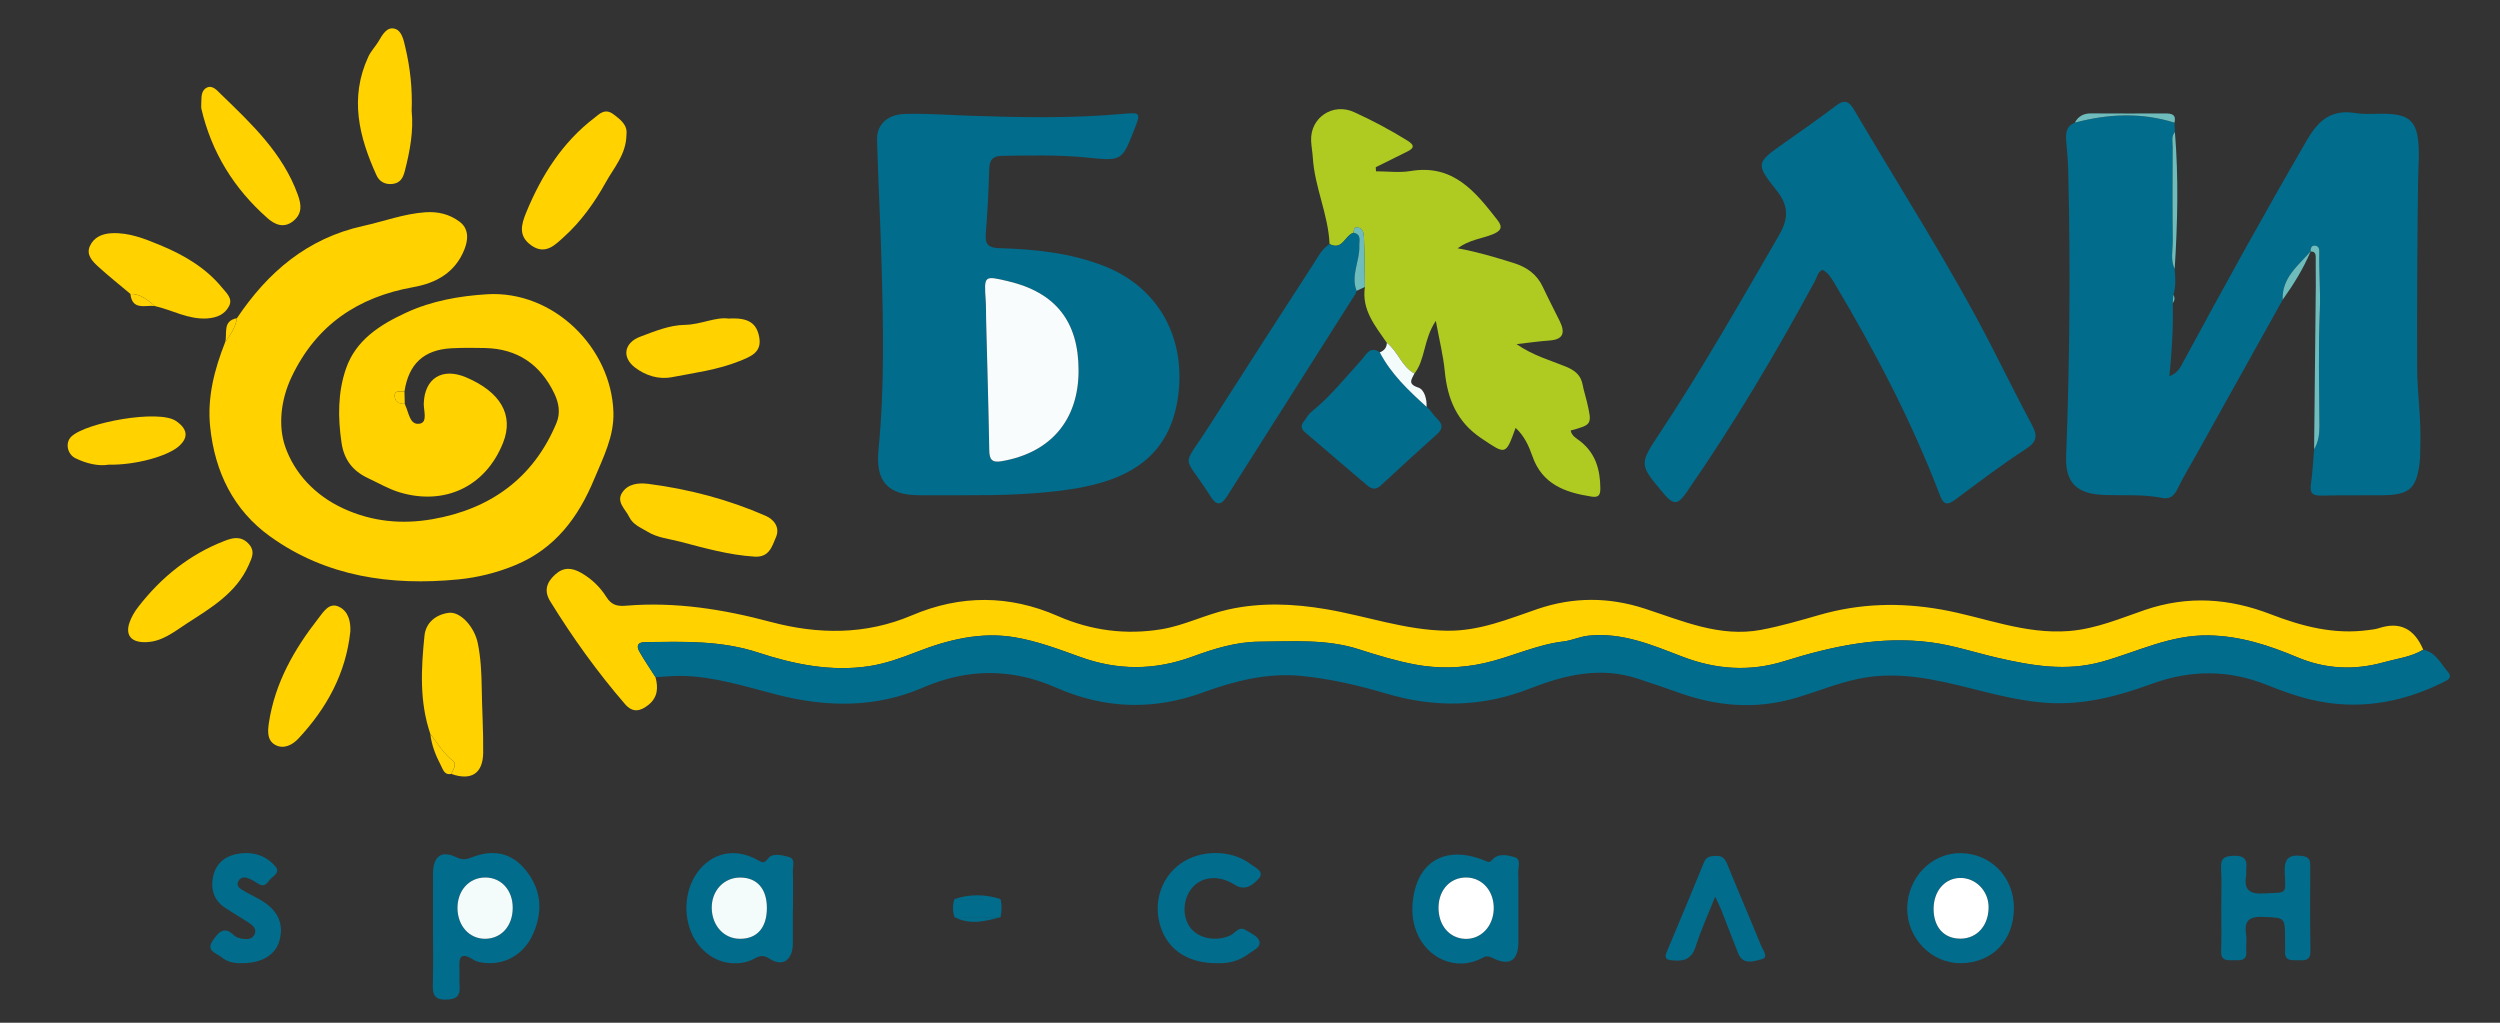 <?xml version="1.0" encoding="UTF-8"?> <!-- Generator: Adobe Illustrator 25.2.3, SVG Export Plug-In . SVG Version: 6.00 Build 0) --> <svg xmlns="http://www.w3.org/2000/svg" xmlns:xlink="http://www.w3.org/1999/xlink" id="Layer_1" x="0px" y="0px" viewBox="0 0 544.93 222.93" style="enable-background:new 0 0 544.93 222.93;" xml:space="preserve"><rect x="0" y="0" width="544.93" height="222.93" fill="#333333" stroke="none"/> <style type="text/css"> .st0{fill:#016C8C;} .st1{fill:#FFD200;} .st2{fill:#AFCB22;} .st3{fill:#6EBCBC;} .st4{fill:#F4FBFB;} .st5{fill:#F9FCFC;} .st6{fill:#FFFFFF;} </style> <g> <path class="st0" d="M474.02,58.63c0.15,1.89,0.29,3.78-0.27,5.64c-0.05,0.61-0.1,1.22-0.15,1.83c0.14,5.18-0.18,10.34-0.73,15.92 c1.95-0.78,2.47-2.12,3.13-3.33c8.75-16.19,17.63-32.3,26.88-48.21c2.51-4.31,5.33-6.68,10.53-5.84c3.04,0.49,6.19-0.17,9.28,0.42 c2.53,0.48,3.79,1.97,4.23,4.44c0.59,3.32,0.19,6.62,0.15,9.94c-0.17,13.53-0.25,27.07-0.2,40.6c0.02,5.76,0.93,11.49,0.69,17.27 c-0.05,1.11,0.01,2.23-0.12,3.32c-0.7,5.89-2.19,7.25-8.11,7.32c-4.44,0.05-8.88-0.03-13.32,0.08c-1.89,0.05-2.6-0.5-2.3-2.48 c0.37-2.51,0.48-5.07,0.7-7.6c0.94-1.57,1.17-3.27,1.16-5.08c-0.03-8.42-0.26-16.85,0.09-25.25c0.18-4.18-0.22-8.31-0.12-12.46 c0.02-0.66,0.01-1.45-0.82-1.59c-0.9-0.16-1.07,0.54-1.09,1.26c0,0,0.03-0.04,0.03-0.04c-2.72,3.13-6.31,5.75-6.11,10.57 c-6.26,11.22-12.51,22.45-18.77,33.67c-1.4,2.52-2.92,4.98-4.17,7.57c-0.74,1.53-1.64,2.27-3.34,1.93 c-4.17-0.83-8.41-0.48-12.61-0.64c-5.96-0.22-8.52-2.62-8.3-8.49c0.79-20.63,0.95-41.25,0.47-61.89c-0.05-2.21-0.24-4.42-0.44-6.63 c-0.16-1.77-0.07-3.36,1.87-4.14c7.24-1.93,14.48-2.28,21.72,0.01c0.03,0.68,0.06,1.36,0.09,2.04c-0.83,0.95-0.49,2.1-0.49,3.17 c-0.03,6.83-0.07,13.67,0.02,20.5C473.62,54.51,473.06,56.63,474.02,58.63z"></path> <path class="st1" d="M51.64,69.36c6.74-10.05,15.34-17.43,27.56-20.12c4.49-0.99,8.82-2.64,13.49-2.97 c2.82-0.2,5.32,0.44,7.47,2.04c2.08,1.55,1.92,3.92,1.06,6.08c-1.99,4.98-6.06,7.29-11.1,8.19c-12.09,2.16-21.18,8.24-26.57,19.6 c-2.37,5-2.94,10.66-1.39,15.15c2,5.79,6.47,10.64,12.67,13.5c6.34,2.93,12.89,3.48,19.42,2.34c12.55-2.18,22.01-8.88,27.05-20.98 c0.91-2.18,0.5-4.41-0.48-6.44c-3.02-6.28-7.99-9.72-15.05-9.89c-2.44-0.06-4.89-0.07-7.32,0.05c-6.06,0.31-9.36,3.39-10.29,9.42 c-0.77,0.19-2.07-0.45-2.13,0.84c-0.06,1.23,0.85,1.96,2.2,1.84c0.04,0.11,0.06,0.22,0.11,0.32c0.79,1.61,0.96,4.4,3.14,4.02 c1.8-0.31,0.84-2.87,0.89-4.41c0.19-5.51,4.04-7.91,9.28-5.67c7.35,3.14,10.45,8.12,8,14.26c-3.88,9.72-12.91,13.69-22.56,10.78 c-2.41-0.73-4.57-2.02-6.83-3.07c-3.45-1.6-5.29-4.12-5.82-7.77c-0.8-5.45-0.82-10.93,0.98-16.13c2.16-6.26,7.45-9.58,13.13-12.2 c5.56-2.56,11.56-3.63,17.6-4c14.48-0.88,27.13,11.62,27.56,25.74c0.16,5.27-2.24,9.86-4.18,14.53 c-3.45,8.33-8.51,15.18-17.25,18.79c-4.03,1.66-8.25,2.7-12.43,3.1c-14.61,1.41-28.7-0.57-40.94-9.35 c-8.03-5.75-12.08-14.09-13.1-23.9c-0.67-6.47,0.93-12.53,3.27-18.47C50.2,72.99,51.35,71.38,51.64,69.36z"></path> <path class="st0" d="M210.16,107.95c-3.22,0-6.44,0-9.66,0c-7.08,0.01-9.69-3.07-9.01-9.94c1.36-13.83,1.04-27.71,0.63-41.57 c-0.25-8.64-0.7-17.28-0.95-25.93c-0.1-3.36,2.27-5.55,5.99-5.67c4.77-0.15,9.53,0.23,14.3,0.39c11.09,0.37,22.19,0.6,33.27-0.41 c3.91-0.36,3.95-0.21,2.56,3.32c-2.78,7.08-2.77,6.96-10.52,6.19c-6.08-0.6-12.19-0.45-18.3-0.36c-1.92,0.03-2.78,0.72-2.84,2.74 c-0.14,4.76-0.37,9.53-0.76,14.27c-0.2,2.37,0.66,3.04,2.95,3.11c7.78,0.22,15.52,1.04,22.83,3.89 c11.75,4.59,17.72,15.4,16.21,27.91c-1.65,13.62-10.78,18.84-23.47,20.75C225.7,107.8,217.93,107.98,210.16,107.95z M235.1,80.74 c-0.01-10.66-5.02-17.01-15.39-19.45c-5.24-1.24-5.22-1.24-4.85,4.24c0.1,1.44,0.06,2.88,0.09,4.32 c0.24,9.42,0.52,18.84,0.68,28.26c0.03,2.02,0.55,2.79,2.7,2.42C229.01,98.7,235.11,91.56,235.1,80.74z"></path> <path class="st1" d="M142.88,147.61c0.62,2.29,0.5,4.38-1.51,6.01c-1.77,1.43-3.45,1.82-5.15-0.16 c-6.05-7.01-11.42-14.5-16.28-22.38c-1.41-2.28-0.82-4.12,1.05-5.83c1.84-1.68,3.65-1.55,5.71-0.37c2.27,1.3,4.14,3.12,5.44,5.2 c1.2,1.92,2.53,2.1,4.4,1.94c10.71-0.88,21.11,0.78,31.45,3.54c10.34,2.76,20.7,2.86,30.8-1.44c10.61-4.51,21.23-4.47,31.79,0.16 c7.27,3.18,14.86,4.16,22.62,2.87c4.96-0.82,9.54-3.19,14.49-4.29c7.16-1.59,14.27-1.28,21.4-0.07c8.78,1.49,17.23,4.58,26.32,4.69 c7.09,0.09,13.34-2.55,19.75-4.74c7.85-2.67,15.6-2.6,23.34-0.08c8.27,2.69,16.37,6.31,25.36,4.63c4.3-0.81,8.54-2.05,12.75-3.26 c8.77-2.52,17.54-2.76,26.54-1.17c9.28,1.64,18.13,5.47,27.91,4.68c5.88-0.48,11.12-2.76,16.48-4.59 c9.39-3.2,18.41-2.54,27.41,0.94c6.87,2.65,13.83,4.47,21.27,3.45c0.77-0.1,1.55-0.17,2.28-0.41c4.54-1.49,7.71,0.02,9.7,4.68 c-2.64,1.59-5.65,1.92-8.54,2.72c-6.48,1.81-12.73,1.52-18.88-1.06c-6.22-2.61-12.44-4.67-19.4-4.78 c-8.37-0.14-15.59,3.62-23.26,5.75c-7.78,2.16-15.19,0.86-22.64-0.85c-4.88-1.12-9.66-2.74-14.62-3.39 c-10.99-1.43-21.54,0.85-31.96,4.11c-7.45,2.33-14.82,1.83-22.11-0.96c-6.61-2.53-13.13-5.37-20.54-4.6 c-1.91,0.2-3.57,1.03-5.4,1.25c-5.99,0.7-11.41,3.4-17.25,4.72c-5.1,1.15-10.22,1.24-15.08,0.33c-4.11-0.77-8.28-2.03-12.36-3.34 c-7-2.26-14.37-1.7-21.65-1.65c-5.13,0.03-9.96,1.56-14.6,3.26c-8.29,3.03-16.29,3.03-24.51,0.05c-4.65-1.69-9.38-3.46-14.23-4.27 c-7.37-1.24-14.5,0.5-21.43,3.22c-3.3,1.29-6.73,2.52-10.22,3.06c-8.28,1.29-16.49-0.39-24.2-2.93c-8.22-2.71-16.4-2.39-24.71-2.3 c-1.7,0.02-1.92,0.9-1.23,2.1C140.47,143.96,141.71,145.76,142.88,147.61z"></path> <path class="st0" d="M142.88,147.61c-1.17-1.84-2.41-3.65-3.49-5.54c-0.68-1.2-0.47-2.08,1.23-2.1c8.31-0.09,16.48-0.41,24.71,2.3 c7.71,2.54,15.92,4.22,24.2,2.93c3.48-0.54,6.91-1.77,10.22-3.06c6.93-2.71,14.06-4.46,21.43-3.22c4.85,0.82,9.57,2.59,14.23,4.27 c8.22,2.98,16.22,2.98,24.51-0.05c4.64-1.7,9.48-3.23,14.6-3.26c7.28-0.05,14.65-0.6,21.65,1.65c4.08,1.32,8.25,2.57,12.36,3.34 c4.86,0.91,9.98,0.82,15.08-0.33c5.84-1.31,11.27-4.01,17.25-4.72c1.83-0.21,3.49-1.05,5.4-1.25c7.41-0.77,13.94,2.07,20.54,4.6 c7.29,2.79,14.66,3.29,22.11,0.96c10.43-3.26,20.97-5.54,31.96-4.11c4.97,0.65,9.75,2.28,14.62,3.39 c7.45,1.7,14.86,3.01,22.64,0.85c7.67-2.13,14.89-5.89,23.26-5.75c6.96,0.11,13.18,2.17,19.4,4.78c6.15,2.58,12.39,2.88,18.88,1.06 c2.89-0.81,5.91-1.13,8.54-2.72c2.71,0.54,3.76,2.96,5.32,4.77c1.23,1.43-0.24,1.96-1.15,2.41c-9.14,4.49-18.71,6.06-28.71,3.68 c-3.22-0.77-6.37-1.91-9.44-3.15c-8.42-3.39-16.75-3.38-25.28-0.25c-7.2,2.64-14.6,4.59-22.41,4.14 c-5.68-0.33-11.15-1.72-16.63-3.1c-8.09-2.04-16.16-3.92-24.6-2.21c-4.8,0.97-9.3,2.88-13.97,4.24 c-8.77,2.57-17.28,1.79-25.74-1.29c-2.81-1.02-5.65-1.94-8.49-2.89c-8.2-2.76-16.01-0.88-23.66,2.12 c-10.32,4.05-20.67,4.22-31.26,1.09c-6.04-1.78-12.2-3.23-18.5-3.85c-7.46-0.73-14.57,1.08-21.47,3.6 c-10.85,3.96-21.48,3.58-32.01-1.05c-9.66-4.24-19.26-4.24-28.98-0.03c-10.4,4.5-21.09,4.33-31.92,1.55 c-6.85-1.76-13.64-3.97-20.81-4.08C146.64,147.3,144.76,147.51,142.88,147.61z"></path> <path class="st0" d="M397.24,58.81c-1.05,0.49-1.17,1.59-1.63,2.44c-8.55,15.81-17.72,31.23-27.96,46.02 c-1.69,2.44-2.64,3.17-4.97,0.37c-5.33-6.4-5.52-6.26-0.89-13.25c9.25-13.97,17.52-28.52,25.92-43c2.07-3.56,2.34-6.37-0.47-9.89 c-4.68-5.85-4.41-6.05,1.62-10.31c3.8-2.69,7.63-5.34,11.34-8.16c1.82-1.39,2.82-1,3.9,0.84c10.11,17.2,20.95,33.97,30.07,51.75 c2.88,5.62,5.68,11.29,8.66,16.85c1.22,2.28,1.39,3.69-1.19,5.36c-5.3,3.42-10.33,7.28-15.4,11.04c-1.8,1.34-2.59,1.2-3.45-1.06 c-6.14-16.1-14.12-31.3-22.93-46.08C399.16,60.6,398.52,59.42,397.24,58.81z"></path> <path class="st2" d="M289.81,53.19c-0.29-6.46-3.26-12.4-3.65-18.83c-0.08-1.21-0.31-2.42-0.37-3.63 c-0.25-5.07,4.72-8.42,9.37-6.29c4,1.83,7.88,3.88,11.62,6.21c1.73,1.08,1.37,1.71-0.16,2.45c-2.26,1.1-4.5,2.23-6.75,3.35 c0.02,0.3,0.04,0.59,0.06,0.89c2.52,0,5.09,0.35,7.54-0.06c9.32-1.57,14.15,4.55,18.98,10.75c1.17,1.5,0.72,2.33-1.14,3.07 c-2.36,0.94-4.99,1.13-7.59,3.02c4.37,0.79,8.27,1.98,12.16,3.19c2.92,0.91,5.12,2.45,6.43,5.26c1.17,2.5,2.45,4.95,3.67,7.43 c1.19,2.42,0.88,4.01-2.23,4.22c-2.18,0.15-4.35,0.47-7.19,0.79c3.59,2.49,7.25,3.48,10.67,4.87c2.1,0.85,3.38,1.9,3.77,4.1 c0.21,1.19,0.62,2.35,0.89,3.53c1.17,5.04,1.16,5.04-3.53,6.33c0.24,1.21,1.27,1.69,2.11,2.35c3.35,2.63,4.34,6.24,4.36,10.29 c0.01,1.42-0.36,2.01-1.94,1.76c-5.71-0.89-10.73-2.65-12.87-8.81c-0.78-2.23-1.76-4.43-3.66-6.16c-2.2,6.04-2.09,5.88-7.53,2.22 c-5.27-3.54-7.33-8.54-7.91-14.58c-0.32-3.37-1.17-6.69-1.95-10.98c-2.73,4.11-2.25,8.41-4.66,11.5c-2.79-1.53-3.59-4.84-6.01-6.69 c-2.53-3.69-5.53-7.19-4.79-12.16c-0.05-3.6-0.06-7.2-0.2-10.79c-0.04-0.91-0.21-2.09-1.49-2.22c-0.76-0.08-0.7,0.67-0.79,1.19 C293.15,51.26,292.65,54.7,289.81,53.19z"></path> <path class="st0" d="M289.81,53.19c2.84,1.51,3.35-1.92,5.22-2.46c1.81,0.34,1.22,1.79,1.26,2.87c0.14,3.28-1.92,6.44-0.59,9.8 c-0.08,0.23-0.17,0.45-0.25,0.68c-0.15,0.23-0.3,0.46-0.45,0.68c-9.19,14.47-18.38,28.94-27.55,43.43 c-1.22,1.93-2.27,2.11-3.56,0.05c-6.12-9.73-6.51-5.67-0.42-15.24c7.49-11.76,15.07-23.47,22.64-35.18 C287.18,56.16,288.06,54.32,289.81,53.19z"></path> <path class="st0" d="M311.63,89.33c0.56,0.68,1.07,1.41,1.7,2.02c1.24,1.19,1.14,2.18-0.12,3.31c-4.11,3.69-8.2,7.4-12.24,11.17 c-1.08,1.01-2,0.78-2.91,0.01c-4.55-3.85-9.07-7.73-13.6-11.61c-0.77-0.66-1.02-1.41-0.31-2.3c0.55-0.69,0.95-1.55,1.62-2.09 c4.16-3.35,7.46-7.5,11.02-11.42c0.91-1,1.84-3.16,3.99-1.61c2.46,4.76,6.3,8.34,10.19,11.87c0,0,0.02,0.02,0.02,0.02 C311.19,88.91,311.41,89.12,311.63,89.33z"></path> <path class="st0" d="M94.38,201.72c0-3.77-0.01-7.55,0.01-11.32c0.01-3.68,1.76-5.13,5.02-3.57c1.47,0.7,2.28,0.5,3.51,0.02 c4.57-1.78,8.47-0.97,11.46,2.56c3.57,4.21,4.04,9.01,1.9,13.99c-1.88,4.39-5.85,6.84-10.24,6.52c-0.97-0.07-2.07-0.22-2.86-0.73 c-3.05-1.95-3.16-0.15-3.03,2.19c0.06,1.11-0.08,2.23,0.03,3.33c0.21,2.23-0.55,3.15-2.96,3.18c-2.52,0.04-2.92-1.07-2.87-3.19 C94.46,210.37,94.38,206.04,94.38,201.72z M111.76,197.85c-0.01-3.8-2.48-6.55-5.92-6.58c-3.56-0.04-6.18,2.86-6.12,6.76 c0.06,3.8,2.57,6.58,5.96,6.6C109.26,204.64,111.77,201.84,111.76,197.85z"></path> <path class="st1" d="M93.79,159.94c-2.39-6.99-1.99-14.18-1.27-21.34c0.29-2.88,2.46-4.64,5.28-5.02c2.53-0.34,5.61,3.01,6.35,6.64 c0.64,3.15,0.8,6.36,0.85,9.58c0.06,4.76,0.38,9.52,0.32,14.28c-0.06,4.56-2.63,6.14-6.95,4.62c0.42-0.9,1.22-2.16,0.45-2.77 C96.68,164.26,95.34,162.03,93.79,159.94z"></path> <path class="st0" d="M172.82,198.27c0,2.44,0,4.88,0,7.32c0,3.57-2.13,5.28-5.03,3.41c-1.72-1.11-2.46-0.49-3.66,0.11 c-1.43,0.72-2.94,0.92-4.52,0.84c-4.1-0.21-7.76-3.18-9.24-7.5c-1.77-5.21-0.33-11.11,3.51-14.3c3.12-2.6,7.21-2.92,11.18-0.74 c1.06,0.58,1.43,0.97,2.45-0.38c0.84-1.12,2.98-0.65,4.41-0.25c1.57,0.44,0.86,2.07,0.9,3.18c0.09,2.77,0.03,5.54,0.03,8.32 C172.84,198.27,172.83,198.27,172.82,198.27z M167.16,197.89c-0.01-4.15-2.13-6.58-5.76-6.62c-3.61-0.04-6.34,2.89-6.25,6.72 c0.08,3.78,2.62,6.57,6.05,6.63C164.98,204.7,167.17,202.23,167.16,197.89z"></path> <path class="st0" d="M330.96,198.09c0,2.44,0.01,4.87,0,7.31c-0.01,3.93-1.9,5.25-5.49,3.47c-0.96-0.48-1.46-0.56-2.27-0.11 c-7.32,4-16.13-1.95-15.29-11.86c0.78-9.22,7.28-12.87,15.93-9.23c0.73,0.31,0.85,0.37,1.46-0.29c1.36-1.49,3.36-0.99,4.92-0.51 c1.37,0.42,0.67,2.13,0.71,3.27C331.01,192.77,330.95,195.43,330.96,198.09z M313.56,197.66c-0.09,3.99,2.35,6.9,5.87,6.98 c3.37,0.08,6.02-2.69,6.16-6.42c0.14-3.91-2.4-6.9-5.93-6.96C316.2,191.21,313.65,193.88,313.56,197.66z"></path> <path class="st1" d="M136.55,29.33c-0.04,4.31-2.73,7.2-4.5,10.4c-2.43,4.38-5.38,8.53-9.13,11.91c-1.9,1.71-4.03,4.03-7.11,1.85 c-2.91-2.06-2.19-4.56-1.07-7.28c3.33-8.04,7.86-15.21,14.85-20.54c1.01-0.77,2.23-2.17,4.1-0.78 C135.38,26.15,136.81,27.3,136.55,29.33z"></path> <path class="st1" d="M141.33,105.47c8.84,1.14,17.42,3.4,25.6,6.98c1.64,0.72,3.16,2.41,2.22,4.62c-0.88,2.05-1.47,4.46-4.68,4.26 c-5.54-0.35-10.83-1.84-16.13-3.24c-2.4-0.64-4.98-0.83-7.19-2.19c-1.48-0.91-3.16-1.49-4-3.22c-0.83-1.72-2.91-3.28-1.5-5.35 C136.9,105.47,139.11,105.19,141.33,105.47z"></path> <path class="st1" d="M28.43,64.07c-2.32-1.96-4.71-3.85-6.95-5.89c-1.28-1.17-2.75-2.59-1.9-4.52c0.86-1.94,2.68-2.74,4.83-2.83 c3.74-0.16,7.11,1.21,10.44,2.58c5.17,2.13,9.97,4.91,13.58,9.32c0.9,1.1,2.34,2.33,1.52,3.95c-0.93,1.83-2.61,2.58-4.79,2.73 c-4.14,0.27-7.62-1.85-11.43-2.7C32.19,65.38,30.65,64.04,28.43,64.07z"></path> <path class="st1" d="M89.73,24.17c0.44,4.35-0.37,8.8-1.52,13.21c-0.35,1.33-0.92,2.46-2.54,2.7c-1.68,0.24-2.97-0.49-3.59-1.84 c-3.82-8.38-5.95-16.89-1.8-25.87c0.57-1.24,1.49-2.15,2.17-3.27c0.85-1.41,1.82-3.36,3.62-2.83c1.53,0.45,1.91,2.47,2.3,4.13 C89.42,14.86,89.91,19.35,89.73,24.17z"></path> <path class="st0" d="M438.98,197.82c0.02,7.16-4.71,12.1-11.63,12.13c-6.36,0.03-11.68-5.45-11.63-11.97 c0.06-6.67,5.26-12.06,11.61-12.02C433.91,186.01,438.95,191.15,438.98,197.82z M421.47,198.15c0.01,4.01,2.32,6.5,5.95,6.44 c3.58-0.06,6.07-2.91,6.05-6.91c-0.02-3.52-2.87-6.39-6.26-6.32C423.85,191.45,421.46,194.28,421.47,198.15z"></path> <path class="st1" d="M31.35,139.97c-2.83-0.04-4.05-1.61-3.11-4.3c0.42-1.22,1.13-2.4,1.93-3.43c4.99-6.42,11.12-11.38,18.75-14.33 c1.69-0.66,3.51-1.17,5.17,0.51c1.65,1.67,0.81,3.19,0.09,4.81c-2.71,6.06-8.16,9.24-13.38,12.62 C37.9,137.73,35.14,140.08,31.35,139.97z"></path> <path class="st1" d="M43.88,22.19c0.07-0.8-0.13-2.39,1.16-3.07c1.29-0.67,2.33,0.66,3.11,1.41C54.84,27,61.66,33.39,64.93,42.49 c0.75,2.1,1.01,4.03-0.98,5.67c-2.14,1.76-4.17,0.7-5.66-0.62c-7.28-6.42-12.19-14.34-14.4-23.85 C43.82,23.37,43.88,23.03,43.88,22.19z"></path> <path class="st1" d="M76.36,137.69c-0.98,9.12-5.17,16.73-11.34,23.32c-1.25,1.34-3.21,2.41-5.09,1.32 c-1.77-1.03-1.57-3.06-1.31-4.83c1.32-8.64,5.49-15.96,10.78-22.72c1.1-1.4,2.34-3.55,4.49-2.52 C75.9,133.21,76.48,135.42,76.36,137.69z"></path> <path class="st0" d="M484.17,197.65c0-2.77,0.13-5.56-0.04-8.32c-0.14-2.24,0.7-2.76,2.83-2.8c2.35-0.05,2.92,0.91,2.66,2.94 c-0.06,0.44,0.07,0.9-0.01,1.33c-0.61,3.33,0.89,4.14,4.02,3.94c4.88-0.32,4.62,0.49,4.38-4.53c-0.14-2.98,0.78-4,3.73-3.65 c1.49,0.18,1.84,0.81,1.83,2.11c-0.02,6.21-0.05,12.43,0.04,18.64c0.03,2.04-1.17,2.06-2.59,2c-1.39-0.06-3.08,0.35-2.94-2 c0.05-0.88,0-1.78,0-2.66c-0.01-4.75-0.01-4.57-4.66-4.79c-2.99-0.14-4.33,0.67-3.84,3.81c0.19,1.19-0.03,2.44,0.05,3.66 c0.16,2.39-1.55,1.9-2.92,1.97c-1.44,0.07-2.64,0.03-2.57-2C484.26,204.09,484.18,200.86,484.17,197.65z"></path> <path class="st1" d="M158.84,69.44c4.21-0.25,6.1,0.93,6.66,4.1c0.59,3.33-1.94,4.21-4.37,5.19c-4.71,1.89-9.73,2.53-14.65,3.48 c-2.88,0.56-5.74-0.32-8.08-2.11c-2.95-2.26-2.32-5.41,1.15-6.71c3.18-1.19,6.37-2.53,9.78-2.58 C152.81,70.74,156,69.03,158.84,69.44z"></path> <path class="st0" d="M265.34,209.95c-6.23,0.06-10.61-2.79-12.31-7.76c-1.77-5.2-0.05-10.83,4.28-13.93 c4.33-3.1,11.08-3.13,15.29,0.1c0.96,0.74,3.19,1.63,1.74,3.18c-1.15,1.22-2.84,2.82-5.24,1.3c-3.51-2.23-7.21-1.78-9.3,0.75 c-2.01,2.43-2.15,6.25-0.32,8.65c1.83,2.4,5.79,3.07,8.8,1.6c1.01-0.5,1.78-2,3.19-1.15c1.12,0.67,2.68,1.37,3.02,2.4 c0.47,1.4-1.33,2.05-2.33,2.83C270.04,209.54,267.57,210.05,265.34,209.95z"></path> <path class="st0" d="M52.8,209.94c-1.49,0.06-3.18-0.16-4.5-1.28c-1.09-0.92-3.52-1.34-1.91-3.67c1.18-1.7,2.43-3.3,4.63-1.1 c0.43,0.43,1.19,0.62,1.82,0.73c1.01,0.17,2.11,0.14,2.63-0.92c0.55-1.13-0.25-1.91-1.1-2.47c-1.75-1.17-3.58-2.21-5.34-3.38 c-2.56-1.7-3.18-4.27-2.52-7.03c0.73-3.05,3.09-4.5,6.09-4.82c2.93-0.31,5.5,0.61,7.44,2.88c0.97,1.13-0.11,1.88-0.82,2.46 c-0.82,0.67-1.29,2.34-2.93,1.28c-0.74-0.48-1.51-0.93-2.33-1.23c-0.77-0.28-1.59-0.13-2.01,0.69c-0.47,0.91,0.17,1.5,0.84,1.9 c1.23,0.74,2.53,1.35,3.79,2.06c3.96,2.23,5.4,5.27,4.31,9.06C60.04,208.13,57.03,209.97,52.8,209.94z"></path> <path class="st0" d="M373.86,195.45c-1.64,4.12-3.17,7.44-4.26,10.89c-0.86,2.72-2.54,3.24-5.01,3c-1.29-0.12-1.89-0.39-1.31-1.79 c2.74-6.52,5.47-13.05,8.15-19.6c0.54-1.32,1.5-1.35,2.67-1.39c1.36-0.05,1.9,0.62,2.38,1.78c2.42,5.94,4.97,11.82,7.38,17.76 c0.38,0.94,1.75,2.6,0.18,2.97c-1.58,0.37-4.07,1.47-5.16-1.26c-1.27-3.18-2.48-6.39-3.73-9.58 C374.87,197.54,374.51,196.86,373.86,195.45z"></path> <path class="st1" d="M23.66,101.29c-2.23,0.36-4.78-0.23-7.2-1.4c-1.81-0.88-2.31-3.4-0.9-4.74c3.24-3.07,19-5.95,22.78-3.4 c2.53,1.7,2.89,3.64,0.5,5.64C36.38,99.44,29.59,101.4,23.66,101.29z"></path> <path class="st0" d="M218.06,195.96c0.37,1.32,0.3,2.64,0.03,3.96c-3.35,0-6.69-0.01-10.04-0.01c-0.41-1.31-0.44-2.62,0-3.94 C211.39,195.96,214.72,195.96,218.06,195.96z"></path> <path class="st3" d="M503.63,54.82c0.02-0.72,0.18-1.42,1.09-1.26c0.83,0.15,0.84,0.93,0.82,1.59c-0.1,4.15,0.3,8.28,0.12,12.46 c-0.36,8.4-0.13,16.83-0.09,25.25c0.01,1.8-0.22,3.51-1.16,5.08c0.12-11.87,0.25-23.73,0.37-35.6c0.02-2.1-0.05-4.2-0.02-6.3 C504.76,55.21,504.48,54.79,503.63,54.82z"></path> <path class="st4" d="M310.95,88.68c-3.89-3.53-7.72-7.12-10.19-11.87c0.93-0.38,1.53-1.02,1.53-2.08c2.42,1.85,3.22,5.17,6.01,6.69 c-0.59,1.25-1.58,2.27,0.85,3.06C310.45,84.89,311.04,86.96,310.95,88.68z"></path> <path class="st3" d="M474.02,58.63c-0.96-2-0.4-4.12-0.42-6.17c-0.08-6.83-0.05-13.67-0.02-20.5c0-1.07-0.34-2.22,0.49-3.17 C474.89,38.73,474.65,48.68,474.02,58.63z"></path> <path class="st3" d="M295.7,63.4c-1.33-3.36,0.73-6.52,0.59-9.8c-0.05-1.08,0.55-2.53-1.26-2.87c0.09-0.52,0.03-1.27,0.79-1.19 c1.28,0.13,1.45,1.31,1.49,2.22c0.15,3.6,0.15,7.2,0.2,10.79C296.9,62.84,296.3,63.12,295.7,63.4z"></path> <path class="st1" d="M93.79,159.94c1.56,2.09,2.9,4.32,5.02,5.99c0.77,0.61-0.03,1.87-0.45,2.77c-1.46,0.29-1.76-0.87-2.23-1.8 C94.98,164.71,94.07,162.43,93.79,159.94z"></path> <path class="st3" d="M473.98,26.74c-7.24-2.28-14.48-1.94-21.72-0.01c0.74-1.41,1.93-2.02,3.5-2.01 c5.39,0.02,10.79,0.04,16.18,0.01C473.38,24.72,474.4,24.95,473.98,26.74z"></path> <path class="st3" d="M497.55,65.35c-0.19-4.81,3.39-7.44,6.11-10.57C502.08,58.56,499.92,62.02,497.55,65.35z"></path> <path class="st1" d="M28.43,64.07c2.22-0.02,3.76,1.31,5.31,2.63C31.65,66.47,28.82,67.72,28.43,64.07z"></path> <path class="st0" d="M208.05,199.9c3.35,0,6.69,0.01,10.04,0.01C214.74,200.82,211.4,201.67,208.05,199.9z"></path> <path class="st1" d="M51.64,69.36c-0.29,2.02-1.44,3.63-2.56,5.25C49.6,72.7,48.42,69.95,51.64,69.36z"></path> <path class="st0" d="M218.06,195.96c-3.34,0-6.67,0.01-10.01,0.01C211.39,194.86,214.72,194.89,218.06,195.96z"></path> <path class="st1" d="M88.23,88.02c-1.35,0.12-2.26-0.61-2.2-1.84c0.06-1.29,1.37-0.65,2.13-0.84 C88.19,86.23,88.21,87.13,88.23,88.02z"></path> <path class="st3" d="M473.59,66.1c0.05-0.61,0.1-1.22,0.15-1.83C474.13,64.92,474.01,65.52,473.59,66.1z"></path> <path class="st3" d="M295,64.76c0.15-0.23,0.3-0.46,0.45-0.68C295.3,64.3,295.15,64.53,295,64.76z"></path> <path class="st4" d="M311.63,89.33c-0.22-0.21-0.44-0.42-0.66-0.63C311.19,88.91,311.41,89.12,311.63,89.33z"></path> <path class="st5" d="M235.1,80.74c0.01,10.82-6.09,17.96-16.77,19.79c-2.15,0.37-2.67-0.4-2.7-2.42 c-0.16-9.42-0.44-18.84-0.68-28.26c-0.04-1.44,0-2.89-0.09-4.32c-0.37-5.48-0.39-5.48,4.85-4.24 C230.08,63.73,235.1,70.07,235.1,80.74z"></path> <path class="st4" d="M111.76,197.85c0.01,4-2.5,6.79-6.08,6.78c-3.38-0.02-5.9-2.8-5.96-6.6c-0.06-3.91,2.55-6.8,6.12-6.76 C109.28,191.3,111.76,194.05,111.76,197.85z"></path> <path class="st4" d="M167.16,197.89c0.01,4.34-2.17,6.81-5.97,6.74c-3.42-0.06-5.96-2.85-6.05-6.63c-0.08-3.83,2.64-6.76,6.25-6.72 C165.03,191.31,167.15,193.74,167.16,197.89z"></path> <path class="st6" d="M313.56,197.66c0.09-3.78,2.64-6.45,6.1-6.39c3.52,0.06,6.07,3.05,5.93,6.96c-0.14,3.73-2.79,6.5-6.16,6.42 C315.91,204.56,313.47,201.65,313.56,197.66z"></path> <path class="st6" d="M421.47,198.15c-0.01-3.87,2.38-6.7,5.73-6.78c3.4-0.08,6.24,2.79,6.26,6.32c0.02,4-2.47,6.85-6.05,6.91 C423.79,204.65,421.49,202.16,421.47,198.15z"></path> </g> </svg> 